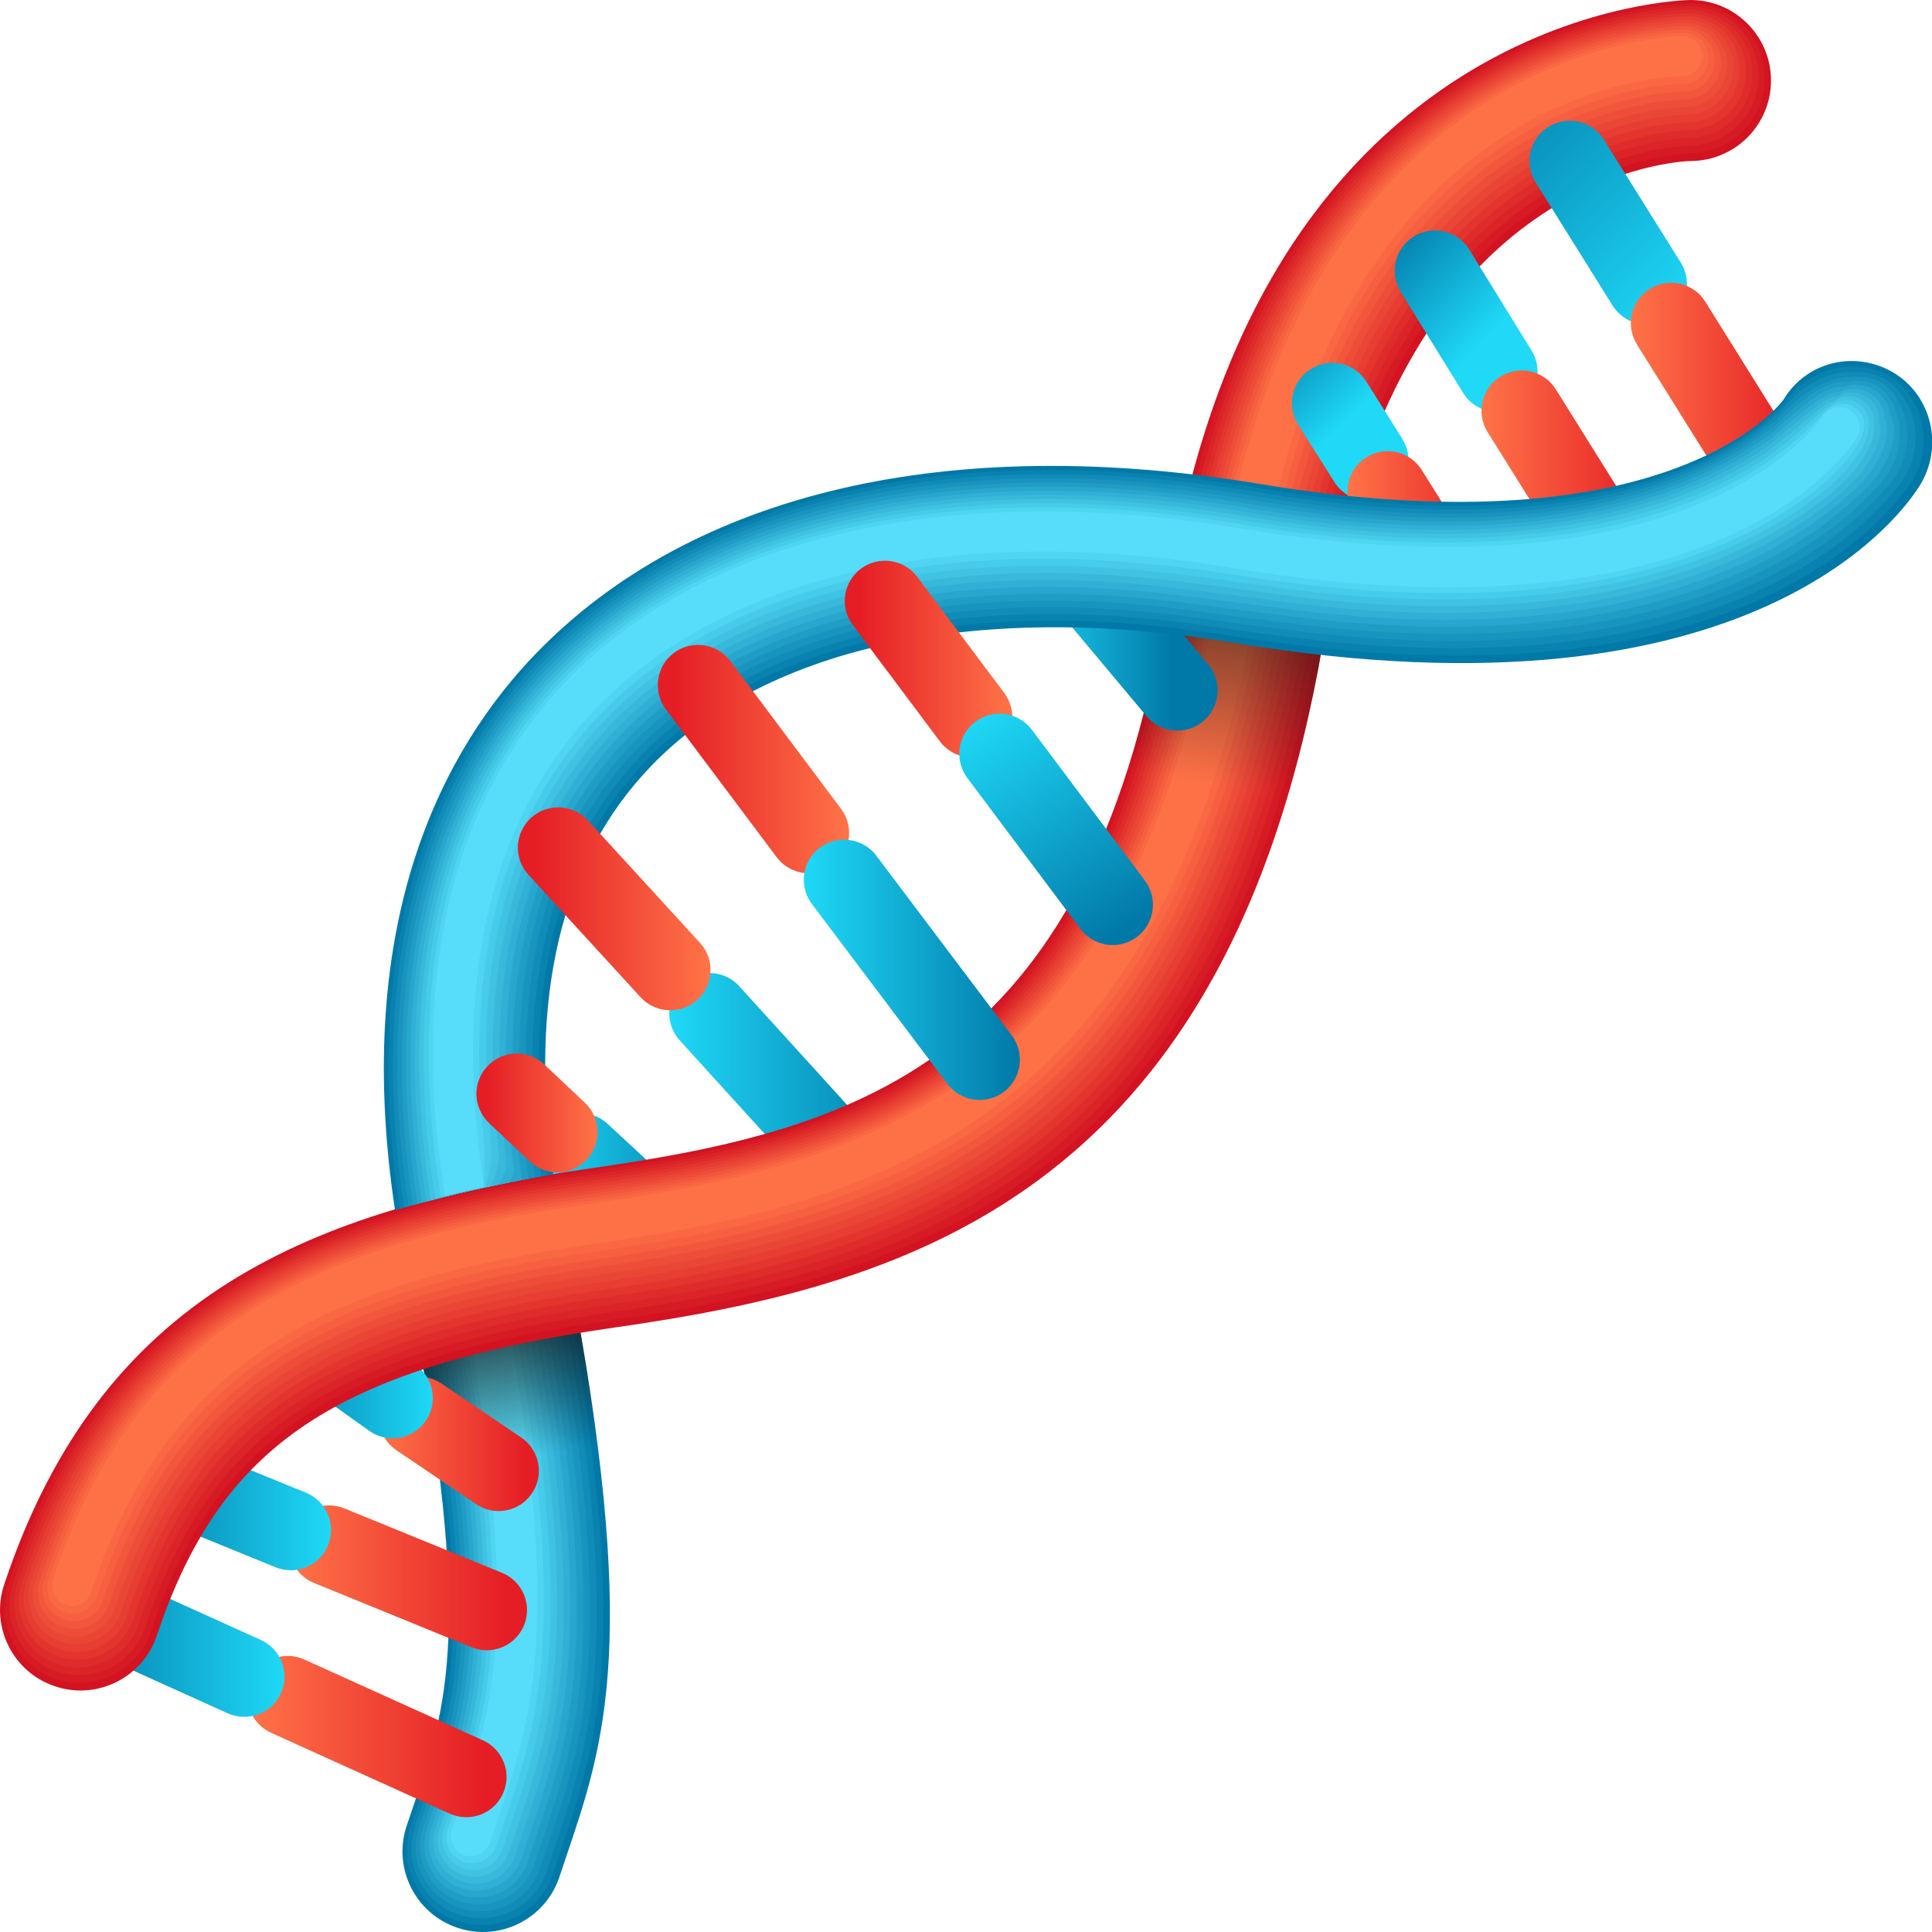 <svg width="24" height="24" viewBox="0 0 24 24" fill="none" xmlns="http://www.w3.org/2000/svg">
<g clip-path="url(#clip0_20895_142907)">
<path d="M5.116 16.197C5.88 20.222 5.553 21.207 5.137 22.429L5.051 22.683C4.877 23.207 5.16 23.774 5.684 23.948C5.788 23.983 5.896 24 6 24C6.419 24 6.809 23.735 6.949 23.316L7.031 23.073C7.524 21.62 7.949 20.349 7.057 15.702L5.116 16.197Z" fill="#0179A8"/>
<path d="M5.172 16.183C5.936 20.213 5.604 21.208 5.188 22.434L5.102 22.687C4.94 23.175 5.203 23.703 5.692 23.866C5.789 23.899 5.889 23.914 5.987 23.914C6.377 23.914 6.74 23.667 6.871 23.277L6.953 23.033C7.442 21.591 7.864 20.331 6.981 15.721L5.172 16.183Z" fill="#0982AF"/>
<path d="M5.229 16.169C5.992 20.205 5.657 21.21 5.239 22.439L5.154 22.692C5.003 23.145 5.248 23.634 5.7 23.785C5.791 23.815 5.883 23.829 5.974 23.829C6.335 23.829 6.672 23.6 6.793 23.238L6.875 22.994C7.361 21.564 7.779 20.313 6.906 15.741L5.229 16.169Z" fill="#118BB7"/>
<path d="M5.285 16.154C6.048 20.195 5.708 21.212 5.29 22.444L5.205 22.696C5.066 23.113 5.291 23.564 5.707 23.703C5.791 23.73 5.875 23.744 5.959 23.744C6.292 23.744 6.603 23.532 6.713 23.2L6.796 22.956C7.278 21.537 7.692 20.296 6.829 15.761L5.285 16.154Z" fill="#1894BE"/>
<path d="M5.342 16.14C6.104 20.186 5.761 21.213 5.341 22.448L5.256 22.701C5.129 23.081 5.335 23.494 5.716 23.62C5.792 23.646 5.87 23.658 5.946 23.658C6.251 23.658 6.534 23.465 6.636 23.16L6.719 22.916C7.197 21.509 7.608 20.278 6.753 15.78L5.342 16.14Z" fill="#209DC5"/>
<path d="M5.398 16.126C6.16 20.178 5.812 21.215 5.392 22.453L5.307 22.705C5.192 23.05 5.378 23.423 5.724 23.539C5.793 23.562 5.864 23.573 5.933 23.573C6.208 23.573 6.465 23.398 6.558 23.122L6.64 22.877C7.114 21.481 7.522 20.26 6.677 15.799L5.398 16.126Z" fill="#28A6CD"/>
<path d="M5.455 16.111C6.215 20.168 5.865 21.216 5.443 22.457L5.358 22.709C5.255 23.018 5.422 23.353 5.731 23.456C5.793 23.477 5.856 23.487 5.918 23.487C6.166 23.487 6.396 23.33 6.479 23.083L6.562 22.837C7.032 21.453 7.437 20.242 6.601 15.819L5.455 16.111Z" fill="#30B0D4"/>
<path d="M5.511 16.097C6.271 20.159 5.917 21.217 5.495 22.462L5.41 22.713C5.318 22.987 5.466 23.283 5.74 23.374C5.795 23.393 5.851 23.401 5.905 23.401C6.125 23.401 6.329 23.263 6.402 23.044L6.484 22.798C6.95 21.426 7.353 20.225 6.526 15.838L5.511 16.097Z" fill="#38B9DC"/>
<path d="M5.567 16.082C6.327 20.15 5.968 21.219 5.545 22.466L5.46 22.717C5.381 22.955 5.51 23.212 5.748 23.292C5.795 23.308 5.844 23.315 5.892 23.315C6.082 23.315 6.259 23.195 6.323 23.004L6.406 22.758C6.868 21.398 7.267 20.206 6.449 15.857L5.567 16.082Z" fill="#40C2E3"/>
<path d="M5.624 16.068C6.383 20.141 6.021 21.22 5.596 22.471L5.512 22.721C5.444 22.924 5.554 23.142 5.756 23.21C5.797 23.224 5.838 23.23 5.878 23.23C6.04 23.23 6.191 23.128 6.245 22.966L6.328 22.72C6.786 21.371 7.182 20.189 6.373 15.877L5.624 16.068Z" fill="#47CBEA"/>
<path d="M5.68 16.053C6.439 20.132 6.073 21.221 5.647 22.475L5.562 22.725C5.507 22.892 5.597 23.072 5.763 23.128C5.797 23.139 5.831 23.143 5.864 23.143C5.997 23.143 6.122 23.059 6.165 22.926L6.249 22.68C6.704 21.342 7.096 20.171 6.297 15.896L5.68 16.053Z" fill="#4FD4F2"/>
<path d="M5.737 16.039C6.495 20.122 6.125 21.223 5.698 22.48L5.614 22.729C5.571 22.86 5.641 23.002 5.772 23.046C5.799 23.055 5.825 23.058 5.851 23.058C5.956 23.058 6.053 22.991 6.088 22.887L6.172 22.64C6.622 21.314 7.011 20.152 6.222 15.915L5.737 16.039Z" fill="#57DDF9"/>
<path d="M21 0C20.948 0 15.961 0.079 14.63 6.678L16.634 6.881C17.673 2.146 20.849 2.003 21.009 2C21.557 1.995 22 1.55 22 1C22 0.448 21.552 0 21 0Z" fill="#D31321"/>
<path d="M20.991 0.041C20.939 0.041 15.999 0.12 14.684 6.684L16.551 6.873C17.594 2.045 20.838 1.907 20.999 1.904C21.509 1.896 21.922 1.484 21.922 0.972C21.922 0.458 21.505 0.041 20.991 0.041Z" fill="#D71B24"/>
<path d="M20.981 0.081C20.93 0.081 16.037 0.16 14.738 6.689L16.468 6.864C17.514 1.944 20.827 1.811 20.988 1.808C21.462 1.801 21.845 1.419 21.845 0.945C21.845 0.468 21.458 0.081 20.981 0.081Z" fill="#DB2428"/>
<path d="M20.971 0.122C20.922 0.122 16.073 0.201 14.792 6.695L16.384 6.856C17.434 1.844 20.816 1.715 20.978 1.713C21.414 1.707 21.767 1.355 21.767 0.918C21.767 0.478 21.411 0.122 20.971 0.122Z" fill="#DF2C2B"/>
<path d="M20.962 0.163C20.913 0.163 16.111 0.241 14.847 6.7L16.302 6.848C17.356 1.743 20.805 1.619 20.969 1.617C21.368 1.612 21.691 1.289 21.69 0.89C21.689 0.488 21.364 0.163 20.962 0.163Z" fill="#E3352E"/>
<path d="M20.953 0.203C20.904 0.203 16.149 0.281 14.9 6.705L16.219 6.839C17.276 1.642 20.794 1.523 20.958 1.521C21.32 1.517 21.612 1.224 21.611 0.861C21.611 0.498 21.317 0.203 20.953 0.203Z" fill="#E73D32"/>
<path d="M20.944 0.243C20.895 0.243 16.186 0.321 14.954 6.711L16.136 6.83C17.197 1.541 20.782 1.427 20.948 1.425C21.272 1.422 21.535 1.159 21.535 0.834C21.534 0.508 21.27 0.243 20.944 0.243Z" fill="#EA4635"/>
<path d="M20.934 0.284C20.886 0.284 16.224 0.362 15.008 6.716L16.053 6.822C17.117 1.44 20.771 1.331 20.938 1.33C21.224 1.327 21.456 1.094 21.456 0.807C21.456 0.518 21.223 0.284 20.934 0.284Z" fill="#EE4E39"/>
<path d="M20.924 0.325C20.877 0.325 16.262 0.403 15.062 6.722L15.97 6.814C17.038 1.34 20.759 1.236 20.927 1.234C21.177 1.232 21.379 1.029 21.379 0.779C21.378 0.528 21.175 0.325 20.924 0.325Z" fill="#F2573C"/>
<path d="M20.915 0.365C20.868 0.365 16.299 0.443 15.116 6.727L15.887 6.805C16.959 1.239 20.748 1.139 20.917 1.138C21.13 1.137 21.301 0.964 21.301 0.751C21.301 0.538 21.128 0.365 20.915 0.365Z" fill="#F65F3F"/>
<path d="M20.905 0.406C20.859 0.406 16.336 0.484 15.169 6.733L15.804 6.797C16.879 1.138 20.737 1.044 20.907 1.043C21.082 1.042 21.224 0.899 21.224 0.724C21.223 0.548 21.081 0.406 20.905 0.406Z" fill="#FA6843"/>
<path d="M20.896 0.447C20.851 0.447 16.374 0.525 15.223 6.739L15.722 6.789C16.8 1.038 20.726 0.948 20.897 0.947C21.035 0.947 21.146 0.834 21.146 0.697C21.145 0.558 21.034 0.447 20.896 0.447Z" fill="#FE7046"/>
<path d="M20.456 4.03C20.29 4.03 20.127 3.947 20.032 3.795L19.076 2.265C18.93 2.031 19.001 1.722 19.235 1.576C19.47 1.43 19.777 1.501 19.924 1.735L20.88 3.264C21.026 3.499 20.954 3.807 20.721 3.953C20.638 4.005 20.547 4.03 20.456 4.03Z" fill="url(#paint0_linear_20895_142907)"/>
<path d="M18.601 5.118C18.434 5.118 18.271 5.035 18.177 4.883L17.402 3.628C17.256 3.394 17.327 3.085 17.561 2.939C17.795 2.793 18.104 2.864 18.25 3.098L19.024 4.352C19.171 4.587 19.099 4.895 18.866 5.041C18.783 5.094 18.692 5.118 18.601 5.118Z" fill="url(#paint1_linear_20895_142907)"/>
<path d="M16.999 6.221C16.832 6.221 16.669 6.138 16.575 5.986L16.125 5.272C15.979 5.037 16.05 4.729 16.285 4.583C16.519 4.436 16.827 4.508 16.974 4.741L17.422 5.455C17.569 5.69 17.497 5.998 17.264 6.144C17.181 6.197 17.09 6.221 16.999 6.221Z" fill="url(#paint2_linear_20895_142907)"/>
<path d="M7.518 18.84C7.446 17.998 7.303 16.982 7.057 15.702L5.116 16.197C5.321 17.278 5.446 18.134 5.513 18.84H7.518Z" fill="url(#paint3_linear_20895_142907)"/>
<path d="M10.82 15.297C10.684 15.297 10.549 15.242 10.45 15.133L8.444 12.924C8.258 12.72 8.273 12.403 8.478 12.218C8.683 12.033 8.999 12.047 9.184 12.252L11.191 14.461C11.377 14.665 11.361 14.982 11.156 15.168C11.06 15.255 10.941 15.297 10.82 15.297Z" fill="url(#paint4_linear_20895_142907)"/>
<path d="M6.193 18.771C6.093 18.771 5.991 18.74 5.903 18.677L4.915 18.009C4.69 17.849 4.638 17.536 4.798 17.311C4.959 17.086 5.271 17.034 5.496 17.195L6.484 17.864C6.709 18.024 6.761 18.336 6.601 18.561C6.503 18.698 6.349 18.771 6.193 18.771Z" fill="url(#paint5_linear_20895_142907)"/>
<path d="M4.875 17.867C4.775 17.867 4.673 17.836 4.585 17.773L3.545 17.031C3.32 16.871 3.268 16.558 3.428 16.333C3.589 16.108 3.9 16.056 4.126 16.217L5.167 16.96C5.392 17.12 5.444 17.433 5.283 17.658C5.185 17.794 5.031 17.867 4.875 17.867Z" fill="url(#paint6_linear_20895_142907)"/>
<path d="M8.381 15.916C8.259 15.916 8.137 15.872 8.041 15.783L6.868 14.694C6.665 14.506 6.653 14.19 6.841 13.988C7.029 13.785 7.345 13.773 7.548 13.961L8.721 15.049C8.924 15.237 8.936 15.554 8.748 15.756C8.649 15.863 8.515 15.916 8.381 15.916Z" fill="url(#paint7_linear_20895_142907)"/>
<path d="M6.046 20.5C5.983 20.5 5.919 20.489 5.858 20.463L3.9 19.664C3.644 19.559 3.521 19.268 3.626 19.012C3.73 18.756 4.022 18.633 4.278 18.738L6.236 19.538C6.491 19.642 6.614 19.933 6.51 20.189C6.43 20.384 6.243 20.5 6.046 20.5Z" fill="url(#paint8_linear_20895_142907)"/>
<path d="M3.612 19.506C3.549 19.506 3.485 19.495 3.423 19.469L1.916 18.854C1.661 18.75 1.538 18.458 1.642 18.202C1.746 17.946 2.039 17.823 2.294 17.928L3.801 18.543C4.057 18.648 4.18 18.939 4.075 19.195C3.996 19.389 3.809 19.506 3.612 19.506Z" fill="url(#paint9_linear_20895_142907)"/>
<path d="M5.793 22.574C5.724 22.574 5.654 22.56 5.587 22.53L3.369 21.526C3.117 21.412 3.005 21.116 3.119 20.865C3.233 20.613 3.529 20.501 3.78 20.615L5.999 21.619C6.25 21.733 6.362 22.029 6.248 22.28C6.165 22.465 5.984 22.574 5.793 22.574Z" fill="url(#paint10_linear_20895_142907)"/>
<path d="M3.034 21.327C2.965 21.327 2.895 21.313 2.828 21.283L1.121 20.511C0.869 20.397 0.757 20.101 0.871 19.849C0.985 19.598 1.281 19.486 1.533 19.6L3.24 20.372C3.492 20.486 3.604 20.782 3.49 21.033C3.407 21.218 3.225 21.327 3.034 21.327Z" fill="url(#paint11_linear_20895_142907)"/>
<path d="M14.58 6.962C14.557 7.09 14.532 7.215 14.511 7.348C13.618 13.154 10.743 14.026 7.359 14.51C3.84 15.012 1.251 16.085 0.052 19.683C-0.123 20.207 0.16 20.774 0.684 20.948C0.789 20.983 0.896 21 1 21C1.419 21 1.81 20.735 1.949 20.316C2.737 17.951 4.174 16.985 7.641 16.49C11.345 15.961 15.389 14.798 16.488 7.652C16.515 7.484 16.543 7.322 16.573 7.164L14.58 6.962Z" fill="#D31321"/>
<path d="M14.634 6.968C14.612 7.088 14.589 7.206 14.569 7.331C13.669 13.182 10.759 14.064 7.359 14.55C3.857 15.05 1.295 16.111 0.106 19.677C-0.056 20.166 0.207 20.694 0.696 20.857C0.793 20.89 0.893 20.904 0.991 20.904C1.381 20.904 1.744 20.657 1.875 20.267C2.683 17.843 4.176 16.887 7.622 16.395C11.316 15.867 15.319 14.713 16.412 7.614C16.436 7.456 16.462 7.304 16.491 7.155L14.634 6.968Z" fill="#D71B24"/>
<path d="M14.688 6.973C14.668 7.086 14.646 7.196 14.627 7.314C13.72 13.21 10.774 14.102 7.359 14.59C3.873 15.088 1.34 16.137 0.162 19.671C0.011 20.124 0.256 20.613 0.708 20.764C0.799 20.794 0.891 20.808 0.982 20.808C1.343 20.808 1.68 20.579 1.801 20.217C2.628 17.734 4.179 16.788 7.604 16.299C11.288 15.773 15.251 14.629 16.335 7.575C16.358 7.428 16.384 7.285 16.41 7.146L14.688 6.973Z" fill="#DB2428"/>
<path d="M14.742 6.979C14.723 7.085 14.703 7.188 14.686 7.297C13.771 13.239 10.79 14.139 7.36 14.63C3.891 15.126 1.385 16.163 0.217 19.666C0.078 20.082 0.304 20.533 0.72 20.672C0.804 20.7 0.888 20.713 0.972 20.713C1.305 20.713 1.615 20.502 1.726 20.169C2.574 17.627 4.182 16.691 7.584 16.204C11.258 15.68 15.18 14.546 16.258 7.538C16.279 7.401 16.302 7.269 16.327 7.139L14.742 6.979Z" fill="#DF2C2B"/>
<path d="M14.796 6.983C14.778 7.082 14.759 7.177 14.743 7.279C13.822 13.266 10.805 14.177 7.359 14.669C3.907 15.162 1.429 16.189 0.272 19.659C0.145 20.04 0.351 20.452 0.732 20.579C0.808 20.604 0.886 20.616 0.962 20.616C1.267 20.616 1.55 20.423 1.652 20.119C2.519 17.517 4.184 16.591 7.565 16.108C11.229 15.586 15.11 14.461 16.181 7.5C16.201 7.373 16.223 7.25 16.245 7.13L14.796 6.983Z" fill="#E3352E"/>
<path d="M14.85 6.989C14.834 7.08 14.816 7.168 14.802 7.262C13.873 13.295 10.82 14.216 7.36 14.71C3.924 15.2 1.474 16.216 0.328 19.654C0.213 20 0.399 20.372 0.745 20.488C0.814 20.511 0.884 20.522 0.953 20.522C1.229 20.522 1.486 20.347 1.578 20.071C2.465 17.411 4.187 16.494 7.546 16.015C11.2 15.493 15.04 14.378 16.104 7.463C16.122 7.346 16.142 7.234 16.163 7.123L14.85 6.989Z" fill="#E73D32"/>
<path d="M14.903 6.994C14.889 7.078 14.873 7.158 14.86 7.244C13.924 13.323 10.835 14.252 7.36 14.749C3.941 15.238 1.518 16.242 0.383 19.647C0.28 19.957 0.447 20.291 0.756 20.395C0.818 20.416 0.881 20.425 0.943 20.425C1.191 20.425 1.421 20.269 1.504 20.021C2.41 17.302 4.19 16.396 7.527 15.919C11.171 15.399 14.97 14.293 16.027 7.424C16.044 7.318 16.062 7.215 16.081 7.114L14.903 6.994Z" fill="#EA4635"/>
<path d="M14.957 7C14.944 7.076 14.93 7.149 14.918 7.228C13.975 13.351 10.851 14.291 7.36 14.79C3.958 15.275 1.562 16.268 0.438 19.642C0.346 19.916 0.495 20.212 0.768 20.303C0.824 20.322 0.879 20.33 0.934 20.33C1.153 20.33 1.357 20.192 1.43 19.973C2.356 17.195 4.192 16.298 7.508 15.825C11.143 15.306 14.901 14.21 15.95 7.386C15.966 7.29 15.982 7.198 15.999 7.106L14.957 7Z" fill="#EE4E39"/>
<path d="M15.011 7.006C14.999 7.074 14.986 7.14 14.976 7.211C14.027 13.38 10.866 14.329 7.361 14.83C3.975 15.313 1.608 16.295 0.494 19.636C0.414 19.874 0.543 20.131 0.781 20.211C0.829 20.227 0.877 20.234 0.925 20.234C1.116 20.234 1.293 20.114 1.356 19.923C2.302 17.086 4.196 16.2 7.489 15.729C11.114 15.211 14.832 14.125 15.874 7.348C15.887 7.262 15.903 7.18 15.918 7.097L15.011 7.006Z" fill="#F2573C"/>
<path d="M15.066 7.011C15.055 7.072 15.043 7.13 15.034 7.193C14.078 13.408 10.882 14.366 7.361 14.87C3.991 15.351 1.651 16.321 0.548 19.63C0.481 19.832 0.59 20.051 0.793 20.119C0.833 20.133 0.875 20.139 0.915 20.139C1.077 20.139 1.228 20.037 1.282 19.875C2.247 16.979 4.198 16.102 7.47 15.636C11.085 15.119 14.761 14.043 15.796 7.312C15.808 7.236 15.822 7.164 15.835 7.09L15.066 7.011Z" fill="#F65F3F"/>
<path d="M15.12 7.017C15.111 7.071 15.1 7.121 15.091 7.176C14.129 13.436 10.896 14.404 7.361 14.91C4.008 15.389 1.696 16.347 0.604 19.624C0.549 19.791 0.639 19.971 0.805 20.027C0.839 20.038 0.873 20.043 0.906 20.043C1.04 20.043 1.163 19.958 1.208 19.825C2.192 16.87 4.2 16.004 7.451 15.54C11.056 15.025 14.692 13.958 15.72 7.273C15.73 7.207 15.743 7.145 15.754 7.081L15.12 7.017Z" fill="#FA6843"/>
<path d="M15.174 7.022C15.166 7.068 15.156 7.112 15.149 7.159C14.18 13.464 10.912 14.442 7.361 14.95C4.025 15.426 1.741 16.373 0.659 19.618C0.616 19.749 0.686 19.89 0.817 19.934C0.844 19.944 0.87 19.947 0.896 19.947C1.001 19.947 1.098 19.881 1.133 19.776C2.138 16.762 4.203 15.905 7.432 15.444C11.027 14.931 14.623 13.873 15.643 7.235C15.652 7.179 15.663 7.127 15.672 7.072L15.174 7.022Z" fill="#FE7046"/>
<path d="M22 6.5C21.834 6.5 21.671 6.417 21.576 6.265L20.334 4.278C20.189 4.043 20.259 3.735 20.494 3.589C20.727 3.442 21.036 3.513 21.183 3.747L22.424 5.734C22.57 5.969 22.499 6.277 22.265 6.423C22.183 6.475 22.091 6.5 22 6.5Z" fill="url(#paint12_linear_20895_142907)"/>
<path d="M20.145 7.589C19.979 7.589 19.816 7.506 19.721 7.354L18.479 5.367C18.333 5.133 18.404 4.824 18.638 4.678C18.873 4.531 19.18 4.603 19.327 4.837L20.569 6.824C20.715 7.058 20.644 7.367 20.41 7.513C20.328 7.565 20.236 7.589 20.145 7.589Z" fill="url(#paint13_linear_20895_142907)"/>
<path d="M15.809 10.468C16.093 9.65 16.324 8.719 16.488 7.652C16.515 7.484 16.543 7.322 16.573 7.164L14.581 6.962C14.557 7.09 14.533 7.215 14.512 7.348C14.35 8.401 14.122 9.29 13.838 10.045L15.809 10.468Z" fill="url(#paint14_linear_20895_142907)"/>
<path d="M18.222 8.178C18.055 8.178 17.892 8.095 17.797 7.943L16.814 6.37C16.668 6.135 16.739 5.827 16.973 5.681C17.208 5.534 17.515 5.605 17.662 5.839L18.645 7.412C18.791 7.647 18.721 7.955 18.486 8.101C18.404 8.154 18.312 8.178 18.222 8.178Z" fill="url(#paint15_linear_20895_142907)"/>
<path d="M14.627 9.076C14.483 9.076 14.342 9.015 14.243 8.897L13.31 7.783C13.133 7.571 13.161 7.256 13.373 7.079C13.585 6.901 13.9 6.929 14.078 7.141L15.01 8.255C15.187 8.467 15.159 8.782 14.947 8.959C14.854 9.038 14.739 9.076 14.627 9.076Z" fill="url(#paint16_linear_20895_142907)"/>
<path d="M23.523 4.63C23.049 4.347 22.442 4.488 22.158 4.961C22.145 4.98 20.782 6.865 15.664 6.014C11.793 5.368 8.596 6.115 6.66 8.116C5.534 9.279 4.359 11.409 4.907 15.033C5.295 14.918 5.98 14.74 6.872 14.588C6.565 12.387 6.967 10.674 8.097 9.507C9.542 8.015 12.179 7.461 15.336 7.986C21.819 9.067 23.669 6.33 23.858 6.015C24.142 5.541 23.996 4.914 23.523 4.63Z" fill="#0179A8"/>
<path d="M23.761 4.97C23.692 4.857 23.599 4.749 23.473 4.673C23.351 4.599 23.216 4.567 23.088 4.556C22.742 4.525 22.372 4.694 22.128 5.045C22.029 5.117 20.615 6.892 15.639 6.064C11.796 5.423 8.614 6.164 6.695 8.146C5.54 9.339 4.428 11.479 4.964 15.015C5.35 14.905 5.988 14.742 6.798 14.6C6.482 12.368 6.888 10.626 8.034 9.442C9.476 7.953 12.088 7.389 15.216 7.887C15.701 7.965 16.162 8.024 16.601 8.068C21.834 8.58 23.478 6.365 23.717 6.03C23.962 5.687 23.941 5.268 23.761 4.97Z" fill="#0982AF"/>
<path d="M23.692 5.016C23.631 4.904 23.549 4.79 23.424 4.714C23.302 4.641 23.166 4.622 23.044 4.617C22.73 4.606 22.377 4.776 22.099 5.129C21.915 5.253 20.448 6.917 15.614 6.113C11.799 5.477 8.631 6.213 6.731 8.176C5.545 9.4 4.494 11.547 5.02 15.001C5.397 14.893 5.982 14.745 6.722 14.613C6.398 12.349 6.809 10.579 7.972 9.377C9.411 7.892 11.998 7.317 15.097 7.788C15.575 7.861 16.032 7.919 16.471 7.966C21.578 8.494 23.27 6.422 23.577 6.044C23.855 5.703 23.84 5.294 23.692 5.016Z" fill="#118BB7"/>
<path d="M23.622 5.063C23.571 4.952 23.499 4.832 23.375 4.756C23.253 4.684 23.116 4.678 22.998 4.679C22.72 4.684 22.381 4.859 22.07 5.213C21.8 5.39 20.282 6.944 15.59 6.163C11.803 5.532 8.648 6.262 6.766 8.206C5.551 9.46 4.56 11.616 5.075 14.985C5.44 14.883 5.973 14.749 6.644 14.626C6.31 12.33 6.729 10.531 7.909 9.312C9.345 7.83 11.908 7.245 14.977 7.689C15.449 7.757 15.903 7.816 16.343 7.865C21.323 8.418 23.061 6.478 23.437 6.059C23.744 5.718 23.74 5.32 23.622 5.063Z" fill="#1894BE"/>
<path d="M23.552 5.11C23.509 4.999 23.449 4.874 23.326 4.8C23.204 4.727 23.064 4.712 22.953 4.743C22.71 4.713 22.385 4.943 22.04 5.298C21.685 5.528 20.116 6.971 15.566 6.214C11.806 5.587 8.665 6.312 6.802 8.236C5.557 9.522 4.626 11.684 5.131 14.97C5.478 14.874 5.964 14.755 6.565 14.642C6.221 12.313 6.649 10.485 7.847 9.248C9.279 7.769 11.818 7.173 14.858 7.59C15.323 7.655 15.774 7.713 16.213 7.765C21.067 8.334 22.85 6.533 23.297 6.075C23.632 5.732 23.642 5.343 23.552 5.11Z" fill="#209DC5"/>
<path d="M23.483 5.157C23.473 5.04 23.399 4.916 23.276 4.842C23.156 4.769 23.014 4.762 22.909 4.805C22.7 4.781 22.389 5.026 22.011 5.382C21.57 5.664 19.95 6.997 15.54 6.263C11.808 5.641 8.682 6.36 6.837 8.266C5.563 9.582 4.692 11.752 5.186 14.955C5.51 14.867 5.946 14.762 6.472 14.661C6.474 14.651 6.482 14.64 6.481 14.632C6.135 12.283 6.573 10.434 7.784 9.184C9.214 7.708 11.727 7.102 14.739 7.491C15.197 7.551 15.646 7.609 16.084 7.663C20.812 8.248 22.637 6.585 23.157 6.09C23.519 5.744 23.588 5.347 23.483 5.157Z" fill="#28A6CD"/>
<path d="M23.413 5.204C23.416 5.087 23.349 4.958 23.227 4.884C23.107 4.812 22.963 4.812 22.863 4.867C22.689 4.849 22.393 5.109 21.981 5.467C21.455 5.801 19.784 7.024 15.516 6.313C11.812 5.696 8.699 6.409 6.872 8.296C5.569 9.642 4.757 11.82 5.241 14.94C5.527 14.863 5.896 14.775 6.328 14.689C6.365 14.63 6.39 14.575 6.386 14.528C6.063 12.204 6.513 10.366 7.721 9.118C9.147 7.645 11.637 7.029 14.62 7.392C15.072 7.447 15.517 7.505 15.956 7.562C20.556 8.162 22.423 6.636 23.017 6.105C23.405 5.756 23.497 5.368 23.413 5.204Z" fill="#30B0D4"/>
<path d="M23.343 5.25C23.36 5.133 23.299 5 23.177 4.926C23.058 4.854 22.913 4.862 22.818 4.929C22.677 4.916 22.397 5.192 21.951 5.551C21.34 5.938 19.616 7.05 15.491 6.363C11.814 5.75 8.716 6.458 6.908 8.326C5.576 9.701 4.822 11.887 5.297 14.924C5.544 14.859 5.847 14.787 6.196 14.714C6.254 14.609 6.299 14.509 6.291 14.423C5.992 12.126 6.454 10.298 7.659 9.053C9.082 7.584 11.546 6.957 14.499 7.292C14.945 7.343 15.387 7.4 15.826 7.46C20.301 8.074 22.208 6.686 22.875 6.119C23.291 5.767 23.407 5.389 23.343 5.25Z" fill="#38B9DC"/>
<path d="M23.274 5.297C23.304 5.18 23.248 5.042 23.128 4.969C23.01 4.897 22.862 4.912 22.773 4.992C22.666 4.984 22.401 5.275 21.922 5.635C21.224 6.075 19.451 7.077 15.466 6.413C11.816 5.805 8.733 6.507 6.943 8.356C5.582 9.762 4.886 11.955 5.352 14.911C5.566 14.855 5.816 14.795 6.102 14.734C6.157 14.587 6.207 14.444 6.196 14.319C5.92 12.047 6.394 10.23 7.596 8.989C9.016 7.522 11.457 6.885 14.38 7.193C14.819 7.24 15.258 7.296 15.697 7.359C20.046 7.986 21.992 6.735 22.735 6.134C23.177 5.777 23.316 5.41 23.274 5.297Z" fill="#40C2E3"/>
<path d="M23.079 5.011C22.961 4.939 22.811 4.962 22.727 5.054C22.654 5.052 22.404 5.358 21.892 5.72C21.11 6.212 19.284 7.103 15.441 6.463C11.82 5.859 8.75 6.556 6.979 8.386C5.589 9.821 4.95 12.011 5.407 14.887C5.594 14.839 5.805 14.789 6.043 14.737C6.077 14.552 6.116 14.38 6.101 14.215C5.849 11.969 6.335 10.162 7.534 8.924C8.95 7.46 11.366 6.812 14.261 7.093C14.693 7.136 15.129 7.19 15.568 7.258C19.793 7.889 21.776 6.782 22.596 6.149C23.063 5.787 23.225 5.432 23.204 5.343C23.248 5.226 23.198 5.083 23.079 5.011Z" fill="#47CBEA"/>
<path d="M23.03 5.053C22.913 4.982 22.761 5.012 22.683 5.116C22.643 5.119 22.41 5.441 21.863 5.804C20.995 6.349 19.118 7.13 15.417 6.512C11.823 5.913 8.768 6.605 7.015 8.416C5.598 9.879 5.028 12.08 5.474 14.87C5.637 14.829 5.816 14.787 6.016 14.743C6.016 14.523 6.025 14.316 6.006 14.111C5.778 11.89 6.276 10.094 7.472 8.859C8.885 7.399 11.277 6.74 14.142 6.994C14.568 7.032 15.001 7.086 15.44 7.156C19.538 7.803 21.561 6.829 22.456 6.164C22.949 5.797 23.134 5.453 23.135 5.39C23.192 5.272 23.148 5.125 23.03 5.053Z" fill="#4FD4F2"/>
<path d="M22.98 5.096C22.863 5.024 22.709 5.062 22.637 5.178C22.623 5.202 21.117 7.518 15.392 6.562C11.825 5.968 8.785 6.654 7.05 8.446C5.605 9.938 5.09 12.146 5.528 14.857C5.676 14.819 5.838 14.782 6.015 14.743C5.614 12.21 6.084 10.162 7.409 8.794C9.028 7.122 11.907 6.488 15.31 7.055C21.407 8.071 23.001 5.545 23.066 5.437C23.136 5.319 23.098 5.168 22.98 5.096Z" fill="#57DDF9"/>
<path d="M10.049 10.848C9.897 10.848 9.746 10.779 9.648 10.648L8.271 8.81C8.106 8.589 8.151 8.276 8.372 8.11C8.593 7.946 8.906 7.991 9.072 8.211L10.449 10.049C10.614 10.27 10.569 10.583 10.348 10.749C10.258 10.816 10.153 10.848 10.049 10.848Z" fill="url(#paint17_linear_20895_142907)"/>
<path d="M12.169 13.664C12.018 13.664 11.867 13.595 11.769 13.464L10.085 11.229C9.919 11.008 9.964 10.695 10.185 10.53C10.407 10.366 10.72 10.41 10.886 10.63L12.569 12.864C12.735 13.085 12.69 13.399 12.469 13.565C12.379 13.632 12.274 13.664 12.169 13.664Z" fill="url(#paint18_linear_20895_142907)"/>
<path d="M12.075 9.409C11.923 9.409 11.773 9.339 11.675 9.209L10.594 7.765C10.428 7.544 10.473 7.231 10.694 7.065C10.915 6.9 11.229 6.945 11.394 7.166L12.476 8.609C12.641 8.83 12.596 9.143 12.375 9.309C12.285 9.376 12.18 9.409 12.075 9.409Z" fill="url(#paint19_linear_20895_142907)"/>
<path d="M13.822 11.74C13.671 11.74 13.52 11.67 13.422 11.54L12.017 9.665C11.851 9.444 11.896 9.131 12.117 8.965C12.338 8.8 12.652 8.845 12.818 9.065L14.223 10.94C14.388 11.161 14.343 11.474 14.122 11.64C14.032 11.707 13.927 11.74 13.822 11.74Z" fill="url(#paint20_linear_20895_142907)"/>
<path d="M8.327 12.55C8.191 12.55 8.055 12.495 7.956 12.386L6.563 10.865C6.377 10.661 6.393 10.345 6.597 10.159C6.803 9.974 7.118 9.989 7.304 10.193L8.697 11.714C8.883 11.918 8.867 12.234 8.663 12.42C8.567 12.507 8.446 12.55 8.327 12.55Z" fill="url(#paint21_linear_20895_142907)"/>
<path d="M6.923 14.563C6.801 14.563 6.679 14.519 6.582 14.429L6.079 13.954C5.876 13.766 5.864 13.45 6.052 13.248C6.24 13.045 6.556 13.033 6.759 13.221L7.263 13.696C7.465 13.884 7.478 14.2 7.29 14.402C7.191 14.509 7.056 14.563 6.923 14.563Z" fill="url(#paint22_linear_20895_142907)"/>
</g>
<defs>
<linearGradient id="paint0_linear_20895_142907" x1="18.207" y1="0.976" x2="21.016" y2="3.814" gradientUnits="userSpaceOnUse">
<stop stop-color="#0179A8"/>
<stop offset="1" stop-color="#1FD9F7"/>
</linearGradient>
<linearGradient id="paint1_linear_20895_142907" x1="17.146" y1="3.006" x2="18.451" y2="4.21" gradientUnits="userSpaceOnUse">
<stop stop-color="#0179A8"/>
<stop offset="1" stop-color="#1FD9F7"/>
</linearGradient>
<linearGradient id="paint2_linear_20895_142907" x1="15.668" y1="4.228" x2="16.679" y2="5.267" gradientUnits="userSpaceOnUse">
<stop stop-color="#0179A8"/>
<stop offset="1" stop-color="#1FD9F7"/>
</linearGradient>
<linearGradient id="paint3_linear_20895_142907" x1="6.163" y1="16.534" x2="6.435" y2="18.121" gradientUnits="userSpaceOnUse">
<stop offset="0.055" stop-color="#171714" stop-opacity="0.7"/>
<stop offset="1" stop-color="#171714" stop-opacity="0"/>
</linearGradient>
<linearGradient id="paint4_linear_20895_142907" x1="8.314" y1="13.693" x2="11.32" y2="13.693" gradientUnits="userSpaceOnUse">
<stop stop-color="#1FD9F7"/>
<stop offset="1" stop-color="#0179A8"/>
</linearGradient>
<linearGradient id="paint5_linear_20895_142907" x1="4.706" y1="17.936" x2="6.694" y2="17.936" gradientUnits="userSpaceOnUse">
<stop stop-color="#FF7448"/>
<stop offset="0.91" stop-color="#E51E25"/>
</linearGradient>
<linearGradient id="paint6_linear_20895_142907" x1="3.335" y1="16.995" x2="5.376" y2="16.995" gradientUnits="userSpaceOnUse">
<stop stop-color="#0179A8"/>
<stop offset="1" stop-color="#1FD9F7"/>
</linearGradient>
<linearGradient id="paint7_linear_20895_142907" x1="6.708" y1="14.872" x2="8.881" y2="14.872" gradientUnits="userSpaceOnUse">
<stop stop-color="#1FD9F7"/>
<stop offset="1" stop-color="#0179A8"/>
</linearGradient>
<linearGradient id="paint8_linear_20895_142907" x1="3.589" y1="19.601" x2="6.547" y2="19.601" gradientUnits="userSpaceOnUse">
<stop stop-color="#FF7448"/>
<stop offset="0.91" stop-color="#E51E25"/>
</linearGradient>
<linearGradient id="paint9_linear_20895_142907" x1="1.605" y1="18.698" x2="4.112" y2="18.698" gradientUnits="userSpaceOnUse">
<stop stop-color="#0179A8"/>
<stop offset="1" stop-color="#1FD9F7"/>
</linearGradient>
<linearGradient id="paint10_linear_20895_142907" x1="3.075" y1="21.573" x2="6.293" y2="21.573" gradientUnits="userSpaceOnUse">
<stop stop-color="#FF7448"/>
<stop offset="0.91" stop-color="#E51E25"/>
</linearGradient>
<linearGradient id="paint11_linear_20895_142907" x1="0.827" y1="20.441" x2="3.535" y2="20.441" gradientUnits="userSpaceOnUse">
<stop stop-color="#0179A8"/>
<stop offset="1" stop-color="#1FD9F7"/>
</linearGradient>
<linearGradient id="paint12_linear_20895_142907" x1="20.258" y1="5.006" x2="22.5" y2="5.006" gradientUnits="userSpaceOnUse">
<stop stop-color="#FF7448"/>
<stop offset="0.91" stop-color="#E51E25"/>
</linearGradient>
<linearGradient id="paint13_linear_20895_142907" x1="18.403" y1="6.095" x2="20.645" y2="6.095" gradientUnits="userSpaceOnUse">
<stop stop-color="#FF7448"/>
<stop offset="0.91" stop-color="#E51E25"/>
</linearGradient>
<linearGradient id="paint14_linear_20895_142907" x1="15.492" y1="7.039" x2="15.008" y2="9.731" gradientUnits="userSpaceOnUse">
<stop offset="0.055" stop-color="#171714" stop-opacity="0.7"/>
<stop offset="1" stop-color="#171714" stop-opacity="0"/>
</linearGradient>
<linearGradient id="paint15_linear_20895_142907" x1="16.738" y1="6.891" x2="18.721" y2="6.891" gradientUnits="userSpaceOnUse">
<stop stop-color="#FF7448"/>
<stop offset="0.91" stop-color="#E51E25"/>
</linearGradient>
<linearGradient id="paint16_linear_20895_142907" x1="12.619" y1="8.019" x2="14.552" y2="8.019" gradientUnits="userSpaceOnUse">
<stop stop-color="#1FD9F7"/>
<stop offset="1" stop-color="#0179A8"/>
</linearGradient>
<linearGradient id="paint17_linear_20895_142907" x1="8.172" y1="9.43" x2="10.549" y2="9.43" gradientUnits="userSpaceOnUse">
<stop offset="0.09" stop-color="#E51E25"/>
<stop offset="1" stop-color="#FF7448"/>
</linearGradient>
<linearGradient id="paint18_linear_20895_142907" x1="9.985" y1="12.047" x2="12.669" y2="12.047" gradientUnits="userSpaceOnUse">
<stop stop-color="#1FD9F7"/>
<stop offset="1" stop-color="#0179A8"/>
</linearGradient>
<linearGradient id="paint19_linear_20895_142907" x1="10.493" y1="8.187" x2="12.575" y2="8.187" gradientUnits="userSpaceOnUse">
<stop offset="0.09" stop-color="#E51E25"/>
<stop offset="1" stop-color="#FF7448"/>
</linearGradient>
<linearGradient id="paint20_linear_20895_142907" x1="12.145" y1="8.881" x2="13.964" y2="11.534" gradientUnits="userSpaceOnUse">
<stop stop-color="#1FD9F7"/>
<stop offset="1" stop-color="#0179A8"/>
</linearGradient>
<linearGradient id="paint21_linear_20895_142907" x1="6.433" y1="11.29" x2="8.826" y2="11.29" gradientUnits="userSpaceOnUse">
<stop offset="0.09" stop-color="#E51E25"/>
<stop offset="1" stop-color="#FF7448"/>
</linearGradient>
<linearGradient id="paint22_linear_20895_142907" x1="5.918" y1="13.825" x2="7.422" y2="13.825" gradientUnits="userSpaceOnUse">
<stop offset="0.09" stop-color="#E51E25"/>
<stop offset="1" stop-color="#FF7448"/>
</linearGradient>
<clipPath id="clip0_20895_142907">
<rect width="24" height="24" fill="white"/>
</clipPath>
</defs>
</svg>
